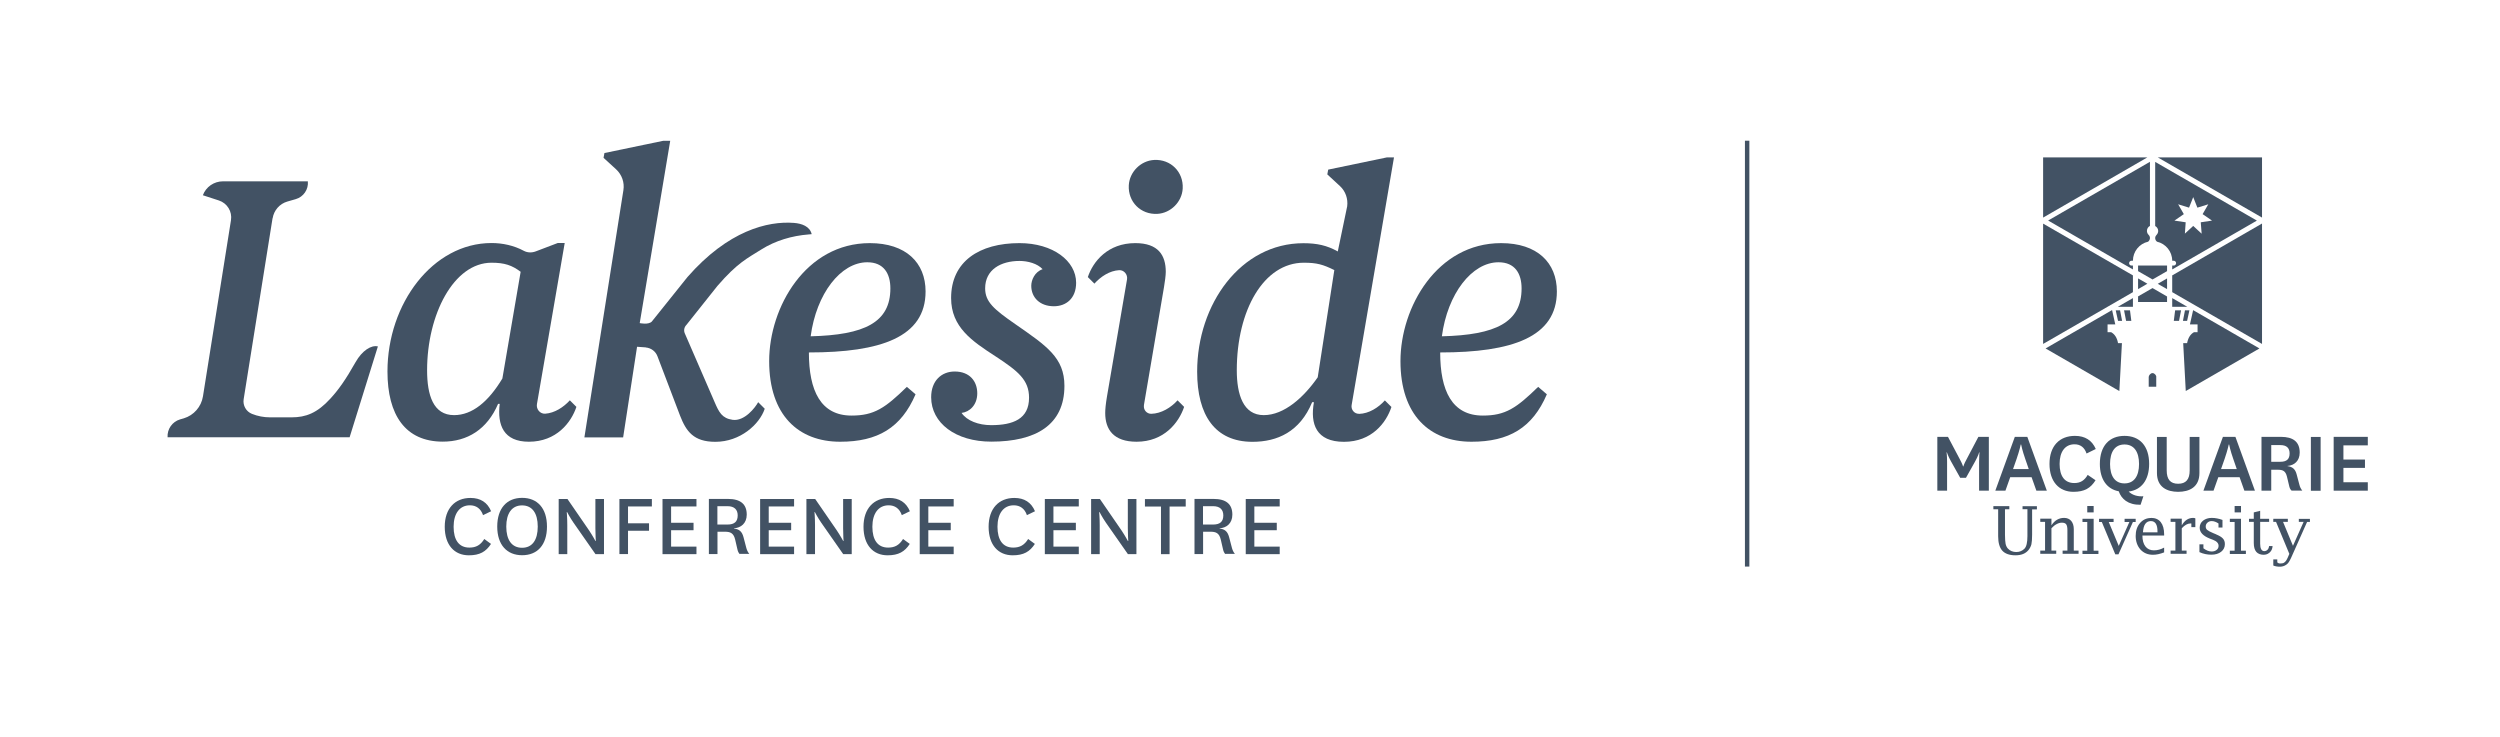 <?xml version="1.0" encoding="UTF-8"?>
<svg xmlns="http://www.w3.org/2000/svg" version="1.1" viewBox="0 0 281.96 83.16">
  <!-- Generator: Adobe Illustrator 29.3.1, SVG Export Plug-In . SVG Version: 2.1.0 Build 151)  -->
  <defs>
    <style>
      .st0 {
        fill: #d0d2d3;
      }

      .st1 {
        fill: #425264;
      }

      .st2 {
        display: none;
      }
    </style>
  </defs>
  <g id="Layer_1">
    <g>
      <path class="st1" d="M55.38,61.34c-.57.88-1.27,1.29-2.5,1.29-1.62,0-2.72-1.15-2.72-3.22s1.17-3.25,2.9-3.25c1.13,0,1.91.5,2.33,1.5l-.91.44c-.25-.74-.78-1.11-1.48-1.11-1.16,0-1.84.93-1.84,2.42s.6,2.35,1.78,2.35c.76,0,1.26-.29,1.68-.97l.75.55Z"/>
      <path class="st1" d="M56.08,59.39c0-2.08,1.1-3.24,2.81-3.24s2.8,1.16,2.8,3.24-1.09,3.23-2.8,3.23-2.81-1.16-2.81-3.23ZM57.1,59.39c0,1.49.61,2.39,1.78,2.39s1.77-.9,1.77-2.39-.61-2.39-1.77-2.39-1.78.91-1.78,2.39Z"/>
      <path class="st1" d="M66.45,59.84c.37.55.71,1.18.71,1.18h.04s-.05-.67-.05-1.45v-3.29h.97v6.22h-.96l-2.48-3.55c-.39-.56-.72-1.2-.72-1.2h-.04s.06.67.06,1.47v3.28h-.97v-6.22h.99l2.45,3.56Z"/>
      <path class="st1" d="M69.86,62.5v-6.22h3.66v.84h-2.69v1.9h2.37v.84h-2.37v2.63h-.97Z"/>
      <path class="st1" d="M78.55,62.5h-3.83v-6.22h3.83v.84h-2.86v1.84h2.53v.84h-2.53v1.85h2.86v.84Z"/>
      <path class="st1" d="M83.43,62.5c-.15-.17-.22-.34-.27-.58l-.25-1.08c-.18-.73-.55-.87-1.16-.87h-.83v2.52h-.97v-6.22h2.15c1.43,0,2.12.6,2.12,1.77,0,.98-.66,1.5-1.44,1.54v.03c.59.07.91.33,1.08.99l.32,1.22c.07.25.17.46.33.65h-1.07ZM80.91,59.16h1.14c.78,0,1.15-.33,1.15-1.03,0-.64-.37-1.04-1.14-1.04h-1.15v2.07Z"/>
      <path class="st1" d="M89.56,62.5h-3.83v-6.22h3.83v.84h-2.86v1.84h2.53v.84h-2.53v1.85h2.86v.84Z"/>
      <path class="st1" d="M94.39,59.84c.37.55.71,1.18.71,1.18h.04s-.05-.67-.05-1.45v-3.29h.97v6.22h-.96l-2.48-3.55c-.39-.56-.72-1.2-.72-1.2h-.04s.06.67.06,1.47v3.28h-.97v-6.22h.99l2.45,3.56Z"/>
      <path class="st1" d="M102.61,61.34c-.57.88-1.27,1.29-2.5,1.29-1.62,0-2.72-1.15-2.72-3.22s1.17-3.25,2.9-3.25c1.13,0,1.91.5,2.33,1.5l-.91.44c-.25-.74-.78-1.11-1.48-1.11-1.16,0-1.84.93-1.84,2.42s.6,2.35,1.78,2.35c.76,0,1.26-.29,1.68-.97l.75.55Z"/>
      <path class="st1" d="M107.56,62.5h-3.83v-6.22h3.83v.84h-2.86v1.84h2.53v.84h-2.53v1.85h2.86v.84Z"/>
      <path class="st1" d="M116.72,61.34c-.57.88-1.27,1.29-2.5,1.29-1.62,0-2.72-1.15-2.72-3.22s1.17-3.25,2.9-3.25c1.13,0,1.91.5,2.33,1.5l-.91.44c-.25-.74-.78-1.11-1.48-1.11-1.16,0-1.84.93-1.84,2.42s.6,2.35,1.78,2.35c.76,0,1.26-.29,1.68-.97l.75.55Z"/>
      <path class="st1" d="M121.67,62.5h-3.83v-6.22h3.83v.84h-2.86v1.84h2.53v.84h-2.53v1.85h2.86v.84Z"/>
      <path class="st1" d="M126.5,59.84c.37.55.71,1.18.71,1.18h.04s-.05-.67-.05-1.45v-3.29h.97v6.22h-.96l-2.48-3.55c-.39-.56-.72-1.2-.72-1.2h-.04s.06.67.06,1.47v3.28h-.97v-6.22h.99l2.45,3.56Z"/>
      <path class="st1" d="M130.94,62.5v-5.37h-1.81v-.84h4.6v.84h-1.82v5.37h-.98Z"/>
      <path class="st1" d="M138.2,62.5c-.15-.17-.22-.34-.27-.58l-.25-1.08c-.18-.73-.55-.87-1.16-.87h-.83v2.52h-.97v-6.22h2.15c1.43,0,2.12.6,2.12,1.77,0,.98-.65,1.5-1.44,1.54v.03c.59.07.91.33,1.08.99l.32,1.22c.07.25.17.46.33.65h-1.07ZM135.68,59.16h1.14c.78,0,1.15-.33,1.15-1.03,0-.64-.37-1.04-1.14-1.04h-1.15v2.07Z"/>
      <path class="st1" d="M144.33,62.5h-3.83v-6.22h3.83v.84h-2.86v1.84h2.53v.84h-2.53v1.85h2.86v.84Z"/>
    </g>
    <rect class="st1" x="196.8" y="15.87" width=".5" height="48.03"/>
    <g>
      <g>
        <path class="st1" d="M30.74,24.61l-.35,2.19-2.91,18.23c-.11.7.28,1.39.94,1.65h0c.65.26,1.34.39,2.03.39h2.44c1.6,0,2.88-.48,4.37-2.11.91-.99,1.73-2.14,2.84-4.11.74-1.31,1.77-1.96,2.52-1.78l-3.19,10.25h-20.53c-.06-.92.53-1.76,1.41-2.02l.42-.12c1.13-.34,1.97-1.3,2.16-2.47l3.16-19.87c.16-.98-.42-1.92-1.36-2.23l-1.81-.59h0c.35-.95,1.26-1.57,2.27-1.57h9.57s0,0,0,0c.09.91-.49,1.76-1.37,2.01l-.94.27c-.87.25-1.52.99-1.66,1.89Z"/>
        <path class="st1" d="M56.18,45.54c-1.23,2.9-3.49,4.27-6.24,4.27-4.22,0-6.24-3-6.24-7.91,0-7.66,5.11-14.49,11.74-14.49,1.25,0,2.53.28,3.64.88.41.22.91.23,1.35.06l2.47-.94h.79l-3.13,18.16c-.1.57.34,1.12.92,1.09,1.08-.07,2.09-.74,2.79-1.51l.74.74c-.59,1.77-2.26,3.93-5.36,3.93-2.85,0-3.58-1.87-3.29-4.27h-.2ZM58.73,30.66c-.98-.74-1.82-1.03-3.29-1.03-4.27,0-7.27,5.84-7.27,12.13,0,2.8.69,5.06,3.04,5.06,2.06,0,3.88-1.52,5.45-4.13l2.06-12.03Z"/>
        <path class="st1" d="M72.84,39.18l-.99-.07-1.57,10.22h-4.37l4.4-27.88c.14-.87-.17-1.75-.82-2.35l-1.42-1.3.1-.54,6.63-1.38h.79l-3.44,20.56s.97.22,1.36-.17l4.03-5.03c4.58-5.23,9.04-6.33,12.01-6.1.88.07,1.78.39,1.99,1.25,0,0,0,.01,0,.02h0s-.33.03-.33.03c-1.89.15-3.74.69-5.35,1.7-1.6,1.01-2.68,1.49-4.94,4.1l-3.5,4.4c-.25.25-.33.62-.19.95l3.38,7.79c.48,1.11.82,1.8,2.02,1.97,1.33.18,2.53-1.35,2.88-1.99l.74.74c-.59,1.77-2.77,3.73-5.57,3.73-2.46,0-3.29-1.18-3.98-2.95l-2.55-6.7c-.21-.56-.73-.94-1.32-.99Z"/>
        <path class="st1" d="M111.79,47.95c2.46,0,4.27-.69,4.27-3.09,0-2.01-1.23-3-3.78-4.67-2.65-1.72-5.01-3.29-5.01-6.58,0-4.13,3.19-6.19,7.71-6.19,3.78,0,6.39,2.01,6.39,4.47,0,1.77-1.13,2.65-2.51,2.65-1.57,0-2.55-.98-2.55-2.31,0-.64.39-1.57,1.28-1.87-.59-.64-1.67-.93-2.6-.93-2.11,0-3.88.98-3.88,3.09,0,1.52.98,2.36,3.39,4.03,3.54,2.46,5.55,3.78,5.55,6.97,0,4.42-3.24,6.29-8.25,6.29-4.03,0-6.78-2.11-6.78-5.01,0-1.87,1.18-2.9,2.65-2.9,1.72,0,2.55,1.13,2.55,2.46s-.88,2.11-1.77,2.21c.59.88,1.91,1.38,3.34,1.38Z"/>
        <path class="st1" d="M129.02,45.71c-.08.5.3.96.81.96,1.15-.02,2.25-.71,2.98-1.52l.74.74c-.59,1.77-2.26,3.93-5.36,3.93-2.6,0-3.54-1.38-3.54-3.24,0-.39.05-.98.2-1.87l2.26-13.2c.09-.54-.33-1.06-.88-1.04-1.09.06-2.09.73-2.8,1.52l-.74-.74c.59-1.77,2.26-3.83,5.35-3.83,2.6,0,3.44,1.38,3.44,3.24,0,.39-.1,1.13-.2,1.72l-2.27,13.34ZM130.17,18.04c1.87-.1,3.32,1.35,3.22,3.22-.08,1.51-1.35,2.78-2.86,2.86-1.87.1-3.32-1.35-3.22-3.22.08-1.51,1.35-2.78,2.86-2.86Z"/>
        <path class="st1" d="M162.43,39.75c0,4.32,1.33,7.12,4.81,7.12,2.55,0,3.78-.84,6.24-3.24l.98.84c-1.62,3.78-4.27,5.35-8.5,5.35-4.71,0-8.01-3-8.01-9.09s4.13-13.31,11.35-13.31c4.08,0,6.29,2.21,6.29,5.45,0,5.16-5.06,6.88-13.16,6.88ZM162.62,37.93c6.09-.15,8.99-1.57,8.99-5.4,0-1.67-.74-2.95-2.6-2.95-3,0-5.75,3.54-6.39,8.35Z"/>
        <path class="st1" d="M91.23,39.75c0,4.32,1.33,7.12,4.81,7.12,2.55,0,3.78-.84,6.24-3.24l.98.84c-1.62,3.78-4.27,5.35-8.5,5.35-4.71,0-8.01-3-8.01-9.09s4.13-13.31,11.35-13.31c4.08,0,6.29,2.21,6.29,5.45,0,5.16-5.06,6.88-13.16,6.88ZM91.43,37.93c6.09-.15,8.99-1.57,8.99-5.4,0-1.67-.74-2.95-2.6-2.95-3,0-5.75,3.54-6.39,8.35Z"/>
      </g>
      <path class="st1" d="M153.27,46.67c-.52.01-.91-.46-.83-.97l4.78-27.95h-.79l-6.63,1.38-.1.54,1.44,1.33c.62.58.91,1.43.8,2.27l-1.06,5.09c-1.23-.69-2.36-.93-3.88-.93-7.07,0-11.98,6.88-11.98,14.49,0,4.91,2.01,7.91,6.24,7.91,2.8,0,5.35-1.13,6.73-4.47h.2c-.44,2.46.25,4.47,3.39,4.47s4.77-2.16,5.35-3.93l-.74-.74c-.73.81-1.79,1.49-2.92,1.52ZM148.62,42.55c-1.57,2.26-3.78,4.27-6.09,4.27s-3.04-2.31-3.04-5.06c0-6.78,3.04-12.13,7.56-12.13,1.47,0,2.16.2,3.44.83l-1.87,12.08Z"/>
    </g>
    <g>
      <g>
        <g>
          <path class="st1" d="M221.08,53.89l-1.04-1.86c-.34-.61-.46-1.01-.46-1.01h-.04s.06.36.06,1.07v3.25h-1.1v-6.07h1.2l1.35,2.55c.27.5.35.78.35.78h.04s.07-.28.35-.78l1.34-2.55h1.18v6.07h-1.1v-3.25c0-.71.05-1.07.05-1.07h-.04s-.11.4-.45,1.01l-1.04,1.86h-.64Z"/>
          <path class="st1" d="M229.14,53.82h-2.42l-.54,1.52h-1.14l2.2-6.07h1.41l2.2,6.07h-1.18l-.54-1.52ZM227.03,52.9h1.78l-.39-1.13c-.34-.96-.47-1.64-.47-1.64h-.04s-.14.67-.47,1.63l-.4,1.14Z"/>
          <path class="st1" d="M236.34,54.17c-.55.88-1.24,1.3-2.49,1.3-1.6,0-2.7-1.13-2.7-3.15s1.13-3.16,2.87-3.16c1.15,0,1.93.51,2.35,1.48l-1.04.51c-.23-.68-.68-1.04-1.36-1.04-1.06,0-1.68.84-1.68,2.21s.56,2.16,1.66,2.16c.68,0,1.14-.28,1.51-.92l.88.6Z"/>
          <path class="st1" d="M241.42,56.93c-1.41.02-2.15-.64-2.46-1.52-1.33-.25-2.13-1.34-2.13-3.09,0-2.03,1.07-3.16,2.78-3.16s2.78,1.13,2.78,3.16c0,1.83-.88,2.94-2.31,3.12.41.41,1.04.58,1.66.53l-.32.97ZM237.98,52.33c0,1.36.55,2.19,1.63,2.19s1.64-.83,1.64-2.19-.56-2.2-1.64-2.2-1.63.83-1.63,2.2Z"/>
          <path class="st1" d="M248.06,49.28v4.07c0,1.6-1.15,2.12-2.4,2.12s-2.39-.53-2.39-2.12v-4.07h1.1v3.77c0,1.02.41,1.51,1.29,1.51s1.3-.49,1.3-1.5v-3.78h1.1Z"/>
          <path class="st1" d="M252.61,53.82h-2.42l-.54,1.52h-1.14l2.2-6.07h1.41l2.2,6.07h-1.19l-.54-1.52ZM250.49,52.9h1.78l-.39-1.13c-.34-.96-.47-1.64-.47-1.64h-.04s-.14.67-.47,1.63l-.4,1.14Z"/>
          <path class="st1" d="M258.46,55.34c-.17-.15-.24-.34-.29-.59l-.24-1c-.16-.65-.48-.77-1.03-.77h-.74v2.36h-1.1v-6.07h2.19c1.38,0,2.12.56,2.12,1.77,0,.95-.61,1.45-1.38,1.51v.02c.57.08.88.33,1.04.95l.31,1.17c.06.24.16.44.32.64h-1.21ZM256.16,52.08h1.04c.69,0,1.03-.29,1.03-.94,0-.6-.33-.94-1.03-.94h-1.04v1.87Z"/>
          <path class="st1" d="M261.73,49.28v6.07h-1.1v-6.07h1.1Z"/>
          <path class="st1" d="M267.05,55.34h-3.85v-6.07h3.85v.96h-2.75v1.6h2.43v.94h-2.43v1.62h2.75v.96Z"/>
        </g>
        <g>
          <g>
            <path class="st1" d="M243.2,42.51c0-.16-.19-.43-.43-.43s-.42.27-.43.43v1.11h.85v-1.11Z"/>
            <g>
              <polygon class="st1" points="255.12 25.21 244.99 31.06 244.99 32.95 255.12 38.79 255.12 25.21"/>
              <path class="st1" d="M231.01,24.88l9.55,5.51v-.44h-.17c-.15,0-.26-.12-.26-.27s.12-.27.26-.27h.17c0-1.05.73-1.93,1.71-2.15.12-.09.21-.25.21-.41,0-.15-.06-.27-.16-.37-.11-.11-.18-.27-.18-.44,0-.25.14-.46.34-.56v-7.23l-11.48,6.62Z"/>
              <polygon class="st1" points="230.43 38.79 240.56 32.95 240.56 31.06 230.43 25.22 230.43 38.79"/>
              <polygon class="st1" points="255.12 17.75 243.36 17.75 255.12 24.54 255.12 17.75"/>
              <polygon class="st1" points="230.43 17.75 230.43 24.54 242.19 17.75 230.43 17.75"/>
              <path class="st1" d="M246.52,44.1l8.31-4.8-7.48-4.32-.36,1.61h.86v.88h-.41c-.4.23-.65.62-.77,1.23h-.44l.29,5.4Z"/>
              <path class="st1" d="M239.03,44.1l.29-5.4h-.44c-.11-.61-.37-1-.77-1.23h-.41v-.88h.87l-.36-1.62-7.5,4.33,8.31,4.8Z"/>
            </g>
            <path class="st1" d="M243.23,26.49c.1-.11.18-.27.18-.44,0-.24-.14-.45-.34-.56v-7.23l11.47,6.62-9.55,5.51v-.44h.17c.15,0,.27-.12.27-.27s-.12-.27-.27-.27h-.17c0-1.05-.73-1.92-1.71-2.15-.13-.09-.21-.25-.21-.41,0-.15.07-.27.16-.37ZM248.31,26.35l-.1-1.28,1.27-.19-1.06-.73.64-1.11-1.23.38-.47-1.19-.47,1.19-1.23-.38.64,1.11-1.06.73,1.27.19-.09,1.28.94-.87.94.87Z"/>
            <polygon class="st1" points="244.99 34.6 246.69 34.6 244.99 33.62 244.99 34.6"/>
            <polygon class="st1" points="240.56 34.6 240.56 33.62 238.86 34.6 240.56 34.6"/>
          </g>
          <g>
            <path class="st1" d="M239.79,36.19h.59l-.15-1.19h-.67l.23,1.19Z"/>
            <path class="st1" d="M238.89,36.19h.45l-.23-1.19h-.49l.26,1.19Z"/>
            <path class="st1" d="M245.17,36.19h.59l.23-1.19h-.67l-.15,1.19Z"/>
            <path class="st1" d="M246.2,36.19h.47l.26-1.19h-.5l-.23,1.19Z"/>
          </g>
        </g>
        <g>
          <polygon class="st1" points="241.14 29.95 241.14 30.58 242.77 31.52 244.41 30.58 244.41 29.95 241.14 29.95"/>
          <polygon class="st1" points="242.77 32.49 241.14 33.43 241.14 34.06 244.41 34.06 244.41 33.44 242.77 32.49"/>
        </g>
        <polygon class="st1" points="241.14 31.4 242.19 32 241.14 32.61 241.14 31.4"/>
        <polygon class="st1" points="244.41 31.4 243.36 32.01 244.41 32.61 244.41 31.4"/>
      </g>
      <g>
        <path class="st1" d="M228.12,57.43h.54v3.04c0,.72-.11,1.19-.34,1.42-.24.24-.55.37-.92.37s-.7-.13-.94-.39c-.13-.14-.21-.32-.26-.53-.04-.21-.07-.56-.07-1.02v-2.88h.49v-.36h-1.8v.36h.54v3.04c0,.74.16,1.29.47,1.63.31.34.81.52,1.48.52s1.14-.2,1.46-.58c.17-.21.28-.43.34-.66.05-.23.08-.59.08-1.1v-2.84h.54v-.36h-1.62v.36Z"/>
        <path class="st1" d="M233.89,59.68c0-.39-.1-.7-.29-.93-.19-.22-.46-.34-.8-.34-.3,0-.56.07-.8.21-.24.14-.45.35-.63.63v-.75h-1.26v.36h.54v3.24h-.54v.36h1.8v-.36h-.54v-2.52c.19-.21.39-.37.59-.47.2-.11.39-.16.59-.16.23,0,.39.06.48.18.09.12.14.34.14.65v2.32h-.54v.36h1.8v-.36h-.54v-2.43Z"/>
        <polygon class="st1" points="236.13 58.51 234.87 58.51 234.87 58.87 235.41 58.87 235.41 62.11 234.87 62.11 234.87 62.48 236.67 62.48 236.67 62.11 236.13 62.11 236.13 58.51"/>
        <rect class="st1" x="235.41" y="57.07" width=".72" height=".72"/>
        <polygon class="st1" points="239.62 58.87 240.16 58.87 238.96 61.57 237.83 58.87 238.38 58.87 238.38 58.51 236.74 58.51 236.74 58.87 237.05 58.87 238.57 62.52 238.93 62.52 240.56 58.87 240.87 58.87 240.87 58.51 239.62 58.51 239.62 58.87"/>
        <path class="st1" d="M242.62,58.42c-.51,0-.93.19-1.26.57-.33.38-.49.87-.49,1.46s.18,1.13.54,1.53c.36.39.83.59,1.41.59.38,0,.8-.09,1.26-.27v-.54c-.38.21-.76.31-1.16.31s-.73-.15-.95-.44c-.23-.3-.34-.7-.34-1.23h2.45v-.14c0-.59-.13-1.05-.38-1.37-.25-.32-.62-.48-1.09-.48ZM243.33,60.04h-1.64c.03-.42.11-.74.26-.95.15-.21.36-.32.63-.32.5,0,.75.39.75,1.17v.09Z"/>
        <path class="st1" d="M246.07,59.25v-.75h-1.26v.36h.54v3.24h-.54v.36h1.8v-.36h-.54v-2.52c.33-.36.66-.54.96-.54h.12v.41h.45v-.99c-.08-.03-.16-.05-.24-.05-.54,0-.97.28-1.29.84Z"/>
        <path class="st1" d="M249.96,60.27l-.34-.14c-.33-.14-.56-.26-.68-.36-.12-.1-.17-.23-.17-.39,0-.17.06-.31.19-.43.13-.12.29-.18.48-.18.12,0,.25.02.38.07.13.05.26.11.39.2v.46h.45v-.86c-.2-.08-.41-.13-.61-.17-.2-.04-.4-.06-.6-.06-.39,0-.72.11-.98.31-.26.21-.38.48-.38.8,0,.52.38.92,1.13,1.22l.37.14c.42.16.63.39.63.68,0,.19-.07.35-.22.46-.15.12-.33.18-.57.18-.14,0-.29-.03-.45-.09-.15-.06-.31-.15-.47-.27v-.45h-.45v.88c.21.1.43.17.66.22.22.05.46.07.69.07.45,0,.82-.11,1.1-.33.28-.22.42-.51.42-.86,0-.26-.07-.47-.22-.63-.14-.16-.4-.32-.77-.47Z"/>
        <rect class="st1" x="252.03" y="57.07" width=".72" height=".72"/>
        <polygon class="st1" points="252.75 58.51 251.49 58.51 251.49 58.87 252.03 58.87 252.03 62.11 251.49 62.11 251.49 62.48 253.3 62.48 253.3 62.11 252.75 62.11 252.75 58.51"/>
        <path class="st1" d="M256.3,61.59h-.39s0,.4-.36.54c-.06.02-.12.03-.17.03-.15,0-.27-.07-.35-.21-.08-.14-.12-.35-.12-.62v-2.47h1.01v-.35h-1.01v-.9l-.72.18v.72h-.54v.35h.54v2.38c0,.46.1.79.29,1.01.19.21.48.32.83.32.06,0,.27-.01.46-.11.23-.12.5-.36.54-.86Z"/>
      </g>
      <path class="st1" d="M259.27,58.51v.35h.54l-1.2,2.7-1.12-2.7h.54v-.35h-1.64v.35h.31l1.5,3.61c-.06.13-.13.28-.19.44-.11.24-.22.44-.42.56-.11.07-.28.08-.43.08-.16,0-.26-.06-.32-.13v-.33h-.45v.69c.06.04.2.07.34.1.2.03.33.05.53.03.3-.03.57-.16.78-.38.15-.16.34-.58.37-.64l1.79-4.02h.32v-.35h-1.26Z"/>
    </g>
  </g>
  <g id="Clearspace" class="st2">
    <g>
      <path class="st0" d="M9.91,218.42c0-.12-.15-.33-.33-.33s-.33.21-.33.33v.86h.66v-.86Z"/>
      <polygon class="st0" points="19.16 205 11.3 209.54 11.3 211 19.16 215.54 19.16 205"/>
      <path class="st0" d="M.45,204.74l7.41,4.28v-.34h-.13c-.11,0-.21-.09-.21-.21s.09-.21.21-.21h.13c0-.81.57-1.49,1.33-1.67.1-.07.16-.19.16-.32,0-.11-.05-.21-.13-.28-.09-.09-.14-.21-.14-.34,0-.19.11-.35.27-.44v-5.61l-8.91,5.14Z"/>
      <polygon class="st0" points="0 215.54 7.86 211 7.86 209.54 0 205 0 215.54"/>
      <polygon class="st0" points="19.16 199.21 10.03 199.21 19.16 204.48 19.16 199.21"/>
      <polygon class="st0" points="0 199.21 0 204.48 9.13 199.21 0 199.21"/>
      <path class="st0" d="M12.48,219.65l6.45-3.72-5.81-3.35-.28,1.25h.67v.68h-.32c-.31.18-.51.48-.59.96h-.34l.23,4.19Z"/>
      <path class="st0" d="M6.67,219.65l.23-4.19h-.34c-.08-.47-.28-.78-.59-.96h-.32v-.68h.67l-.28-1.26-5.82,3.36,6.45,3.72Z"/>
      <path class="st0" d="M9.93,205.99c.08-.09.14-.21.14-.34,0-.19-.11-.35-.26-.43v-5.61l8.9,5.14-7.41,4.28v-.34h.13c.11,0,.21-.09.21-.21s-.09-.21-.21-.21h-.13c0-.81-.57-1.49-1.33-1.67-.1-.07-.16-.19-.16-.32,0-.11.05-.21.13-.28M13.88,205.88l-.07-.99.99-.15-.82-.56.5-.87-.95.29-.36-.93-.37.93-.95-.29.5.87-.82.56.99.15-.07.99.73-.68.73.68Z"/>
      <polygon class="st0" points="11.3 212.28 12.61 212.28 11.3 211.52 11.3 212.28"/>
      <polygon class="st0" points="7.86 212.28 7.86 211.52 6.54 212.28 7.86 212.28"/>
      <polygon class="st0" points="7.26 213.52 7.72 213.52 7.6 212.59 7.08 212.59 7.26 213.52"/>
      <polygon class="st0" points="6.57 213.52 6.92 213.52 6.74 212.59 6.36 212.59 6.57 213.52"/>
      <polygon class="st0" points="11.44 213.52 11.9 213.52 12.07 212.59 11.55 212.59 11.44 213.52"/>
      <polygon class="st0" points="12.24 213.52 12.6 213.52 12.81 212.59 12.41 212.59 12.24 213.52"/>
      <polygon class="st0" points="8.31 208.67 8.31 209.16 9.58 209.89 10.85 209.16 10.85 208.67 8.31 208.67"/>
      <polygon class="st0" points="9.58 210.65 8.31 211.38 8.31 211.87 10.85 211.87 10.85 211.38 9.58 210.65"/>
      <polygon class="st0" points="8.31 209.8 9.13 210.27 8.31 210.74 8.31 209.8"/>
      <polygon class="st0" points="10.85 209.8 10.03 210.27 10.85 210.74 10.85 209.8"/>
    </g>
    <g>
      <path class="st0" d="M97.41,265.16c0-.12-.15-.33-.33-.33s-.33.21-.33.33v.86h.66v-.86Z"/>
      <polygon class="st0" points="106.66 251.74 98.8 256.28 98.8 257.74 106.66 262.27 106.66 251.74"/>
      <path class="st0" d="M87.95,251.48l7.41,4.28v-.34h-.13c-.11,0-.21-.09-.21-.21s.09-.21.21-.21h.13c0-.81.57-1.49,1.33-1.67.1-.07.16-.19.16-.32,0-.11-.05-.21-.13-.28-.09-.09-.14-.21-.14-.34,0-.19.11-.35.27-.44v-5.61l-8.91,5.14Z"/>
      <polygon class="st0" points="87.51 262.27 95.37 257.74 95.37 256.28 87.51 251.74 87.51 262.27"/>
      <polygon class="st0" points="106.66 245.95 97.54 245.95 106.66 251.21 106.66 245.95"/>
      <polygon class="st0" points="87.51 245.95 87.51 251.21 96.63 245.95 87.51 245.95"/>
      <path class="st0" d="M99.99,266.39l6.45-3.72-5.81-3.35-.28,1.25h.67v.68h-.32c-.31.18-.51.48-.59.96h-.34l.23,4.19Z"/>
      <path class="st0" d="M94.18,266.39l.23-4.19h-.34c-.08-.47-.28-.78-.59-.96h-.32v-.68h.67l-.28-1.26-5.82,3.36,6.45,3.72Z"/>
      <path class="st0" d="M97.44,252.73c.08-.09.14-.21.14-.34,0-.19-.11-.35-.26-.43v-5.61l8.9,5.14-7.41,4.28v-.34h.13c.11,0,.21-.09.21-.21s-.09-.21-.21-.21h-.13c0-.81-.57-1.49-1.33-1.67-.1-.07-.16-.19-.16-.32,0-.11.05-.21.13-.28M101.38,252.62l-.07-.99.99-.15-.82-.56.5-.87-.95.29-.36-.93-.37.93-.95-.29.5.87-.82.56.99.15-.07.99.73-.68.73.68Z"/>
      <polygon class="st0" points="98.8 259.02 100.12 259.02 98.8 258.26 98.8 259.02"/>
      <polygon class="st0" points="95.37 259.02 95.37 258.26 94.05 259.02 95.37 259.02"/>
      <polygon class="st0" points="94.77 260.26 95.23 260.26 95.11 259.33 94.59 259.33 94.77 260.26"/>
      <polygon class="st0" points="94.07 260.26 94.42 260.26 94.25 259.33 93.87 259.33 94.07 260.26"/>
      <polygon class="st0" points="98.94 260.26 99.4 260.26 99.58 259.33 99.06 259.33 98.94 260.26"/>
      <polygon class="st0" points="99.75 260.26 100.11 260.26 100.31 259.33 99.92 259.33 99.75 260.26"/>
      <polygon class="st0" points="95.82 255.41 95.82 255.9 97.08 256.63 98.35 255.9 98.35 255.41 95.82 255.41"/>
      <polygon class="st0" points="97.08 257.39 95.82 258.12 95.82 258.6 98.35 258.6 98.35 258.12 97.08 257.39"/>
      <polygon class="st0" points="95.82 256.54 96.63 257.01 95.82 257.48 95.82 256.54"/>
      <polygon class="st0" points="98.35 256.54 97.54 257.01 98.35 257.48 98.35 256.54"/>
    </g>
    <g>
      <path class="st0" d="M96.83,171.68c0-.12-.15-.33-.33-.33s-.33.21-.33.33v.86h.66v-.86Z"/>
      <polygon class="st0" points="106.08 158.26 98.22 162.8 98.22 164.26 106.08 168.8 106.08 158.26"/>
      <path class="st0" d="M87.37,158l7.41,4.28v-.34h-.13c-.11,0-.21-.09-.21-.21s.09-.21.21-.21h.13c0-.81.57-1.49,1.33-1.67.1-.07.16-.19.16-.32,0-.11-.05-.21-.13-.28-.09-.09-.14-.21-.14-.34,0-.19.11-.35.27-.44v-5.61l-8.91,5.14Z"/>
      <polygon class="st0" points="86.92 168.8 94.78 164.26 94.78 162.8 86.92 158.26 86.92 168.8"/>
      <polygon class="st0" points="106.08 152.47 96.95 152.47 106.08 157.74 106.08 152.47"/>
      <polygon class="st0" points="86.92 152.47 86.92 157.74 96.05 152.47 86.92 152.47"/>
      <path class="st0" d="M99.4,172.91l6.45-3.72-5.81-3.35-.28,1.25h.67v.68h-.32c-.31.18-.51.48-.59.96h-.34l.23,4.19Z"/>
      <path class="st0" d="M93.6,172.91l.23-4.19h-.34c-.08-.47-.28-.78-.59-.96h-.32v-.68h.67l-.28-1.26-5.82,3.36,6.45,3.72Z"/>
      <path class="st0" d="M96.85,159.25c.08-.09.14-.21.14-.34,0-.19-.11-.35-.26-.43v-5.61l8.9,5.14-7.41,4.28v-.34h.13c.11,0,.21-.09.21-.21s-.09-.21-.21-.21h-.13c0-.81-.57-1.49-1.33-1.67-.1-.07-.16-.19-.16-.32,0-.11.05-.21.13-.28M100.8,159.14l-.07-.99.99-.15-.82-.56.5-.87-.95.29-.36-.93-.37.93-.95-.29.5.87-.82.56.99.15-.07.99.73-.68.73.68Z"/>
      <polygon class="st0" points="98.22 165.54 99.54 165.54 98.22 164.78 98.22 165.54"/>
      <polygon class="st0" points="94.78 165.54 94.78 164.78 93.47 165.54 94.78 165.54"/>
      <polygon class="st0" points="94.18 166.78 94.64 166.78 94.52 165.85 94.01 165.85 94.18 166.78"/>
      <polygon class="st0" points="93.49 166.78 93.84 166.78 93.66 165.85 93.29 165.85 93.49 166.78"/>
      <polygon class="st0" points="98.36 166.78 98.82 166.78 99 165.85 98.47 165.85 98.36 166.78"/>
      <polygon class="st0" points="99.16 166.78 99.53 166.78 99.73 165.85 99.34 165.85 99.16 166.78"/>
      <polygon class="st0" points="95.23 161.94 95.23 162.42 96.5 163.15 97.77 162.42 97.77 161.94 95.23 161.94"/>
      <polygon class="st0" points="96.5 163.91 95.23 164.64 95.23 165.13 97.77 165.13 97.77 164.64 96.5 163.91"/>
      <polygon class="st0" points="95.23 163.06 96.05 163.53 95.23 164 95.23 163.06"/>
      <polygon class="st0" points="97.77 163.06 96.95 163.53 97.77 164 97.77 163.06"/>
    </g>
    <g>
      <path class="st0" d="M184.33,218.42c0-.12-.15-.33-.33-.33s-.33.21-.33.33v.86h.66v-.86Z"/>
      <polygon class="st0" points="193.58 205 185.72 209.54 185.72 211 193.58 215.54 193.58 205"/>
      <path class="st0" d="M174.87,204.74l7.41,4.28v-.34h-.13c-.11,0-.21-.09-.21-.21s.09-.21.21-.21h.13c0-.81.57-1.49,1.33-1.67.1-.07.16-.19.16-.32,0-.11-.05-.21-.13-.28-.09-.09-.14-.21-.14-.34,0-.19.11-.35.27-.44v-5.61l-8.91,5.14Z"/>
      <polygon class="st0" points="174.42 215.54 182.28 211 182.28 209.54 174.42 205 174.42 215.54"/>
      <polygon class="st0" points="193.58 199.21 184.45 199.21 193.58 204.48 193.58 199.21"/>
      <polygon class="st0" points="174.42 199.21 174.42 204.48 183.55 199.21 174.42 199.21"/>
      <path class="st0" d="M186.91,219.65l6.45-3.72-5.81-3.35-.28,1.25h.67v.68h-.32c-.31.18-.51.48-.59.96h-.34l.23,4.19Z"/>
      <path class="st0" d="M181.1,219.65l.23-4.19h-.34c-.08-.47-.28-.78-.59-.96h-.32v-.68h.67l-.28-1.26-5.82,3.36,6.45,3.72Z"/>
      <path class="st0" d="M184.36,205.99c.08-.09.14-.21.14-.34,0-.19-.11-.35-.26-.43v-5.61l8.9,5.14-7.41,4.28v-.34h.13c.11,0,.21-.09.21-.21s-.09-.21-.21-.21h-.13c0-.81-.57-1.49-1.33-1.67-.1-.07-.16-.19-.16-.32,0-.11.05-.21.13-.28M188.3,205.88l-.07-.99.99-.15-.82-.56.5-.87-.95.29-.36-.93-.37.93-.95-.29.5.87-.82.56.99.15-.07.99.73-.68.73.68Z"/>
      <polygon class="st0" points="185.72 212.28 187.04 212.28 185.72 211.52 185.72 212.28"/>
      <polygon class="st0" points="182.28 212.28 182.28 211.52 180.97 212.28 182.28 212.28"/>
      <polygon class="st0" points="181.68 213.52 182.14 213.52 182.03 212.59 181.51 212.59 181.68 213.52"/>
      <polygon class="st0" points="180.99 213.52 181.34 213.52 181.17 212.59 180.79 212.59 180.99 213.52"/>
      <polygon class="st0" points="185.86 213.52 186.32 213.52 186.5 212.59 185.98 212.59 185.86 213.52"/>
      <polygon class="st0" points="186.66 213.52 187.03 213.52 187.23 212.59 186.84 212.59 186.66 213.52"/>
      <polygon class="st0" points="182.74 208.67 182.74 209.16 184 209.89 185.27 209.16 185.27 208.67 182.74 208.67"/>
      <polygon class="st0" points="184 210.65 182.74 211.38 182.74 211.87 185.27 211.87 185.27 211.38 184 210.65"/>
      <polygon class="st0" points="182.74 209.8 183.55 210.27 182.73 210.74 182.74 209.8"/>
      <polygon class="st0" points="185.27 209.8 184.46 210.27 185.27 210.74 185.27 209.8"/>
    </g>
    <g>
      <path class="st0" d="M9.91,65.95c0-.12-.15-.33-.33-.33s-.33.21-.33.33v.86h.66v-.86Z"/>
      <polygon class="st0" points="19.16 52.53 11.3 57.07 11.3 58.53 19.16 63.07 19.16 52.53"/>
      <path class="st0" d="M.45,52.27l7.41,4.28v-.34h-.13c-.11,0-.21-.09-.21-.21s.09-.21.21-.21h.13c0-.81.57-1.49,1.33-1.67.1-.07.16-.19.16-.32,0-.11-.05-.21-.13-.28-.09-.09-.14-.21-.14-.34,0-.19.11-.35.27-.44v-5.61L.45,52.27Z"/>
      <polygon class="st0" points="0 63.07 7.86 58.53 7.86 57.07 0 52.53 0 63.07"/>
      <polygon class="st0" points="19.16 46.74 10.03 46.74 19.16 52 19.16 46.74"/>
      <polygon class="st0" points="0 46.74 0 52 9.13 46.74 0 46.74"/>
      <path class="st0" d="M12.48,67.18l6.45-3.72-5.81-3.35-.28,1.25h.67v.68h-.32c-.31.18-.51.48-.59.96h-.34l.23,4.19Z"/>
      <path class="st0" d="M6.67,67.18l.23-4.19h-.34c-.08-.47-.28-.78-.59-.96h-.32v-.68h.67l-.28-1.26L.22,63.46l6.45,3.72Z"/>
      <path class="st0" d="M9.93,53.52c.08-.09.14-.21.14-.34,0-.19-.11-.35-.26-.43v-5.61l8.9,5.14-7.41,4.28v-.34h.13c.11,0,.21-.09.21-.21s-.09-.21-.21-.21h-.13c0-.81-.57-1.49-1.33-1.67-.1-.07-.16-.19-.16-.32,0-.11.05-.21.13-.28M13.88,53.41l-.07-.99.99-.15-.82-.56.5-.87-.95.29-.36-.93-.37.93-.95-.29.5.87-.82.56.99.15-.07.99.73-.68.73.68Z"/>
      <polygon class="st0" points="11.3 59.81 12.61 59.81 11.3 59.05 11.3 59.81"/>
      <polygon class="st0" points="7.86 59.81 7.86 59.05 6.54 59.81 7.86 59.81"/>
      <polygon class="st0" points="7.26 61.05 7.72 61.05 7.6 60.12 7.08 60.12 7.26 61.05"/>
      <polygon class="st0" points="6.57 61.05 6.92 61.05 6.74 60.12 6.36 60.12 6.57 61.05"/>
      <polygon class="st0" points="11.44 61.05 11.9 61.05 12.07 60.12 11.55 60.12 11.44 61.05"/>
      <polygon class="st0" points="12.24 61.05 12.6 61.05 12.81 60.12 12.41 60.12 12.24 61.05"/>
      <polygon class="st0" points="8.31 56.2 8.31 56.69 9.58 57.42 10.85 56.69 10.85 56.2 8.31 56.2"/>
      <polygon class="st0" points="9.58 58.18 8.31 58.91 8.31 59.4 10.85 59.4 10.85 58.91 9.58 58.18"/>
      <polygon class="st0" points="8.31 57.33 9.13 57.8 8.31 58.27 8.31 57.33"/>
      <polygon class="st0" points="10.85 57.33 10.03 57.8 10.85 58.27 10.85 57.33"/>
    </g>
    <g>
      <path class="st0" d="M97.41,112.69c0-.12-.15-.33-.33-.33s-.33.21-.33.33v.86h.66v-.86Z"/>
      <polygon class="st0" points="106.66 99.27 98.8 103.81 98.8 105.27 106.66 109.8 106.66 99.27"/>
      <path class="st0" d="M87.95,99.01l7.41,4.28v-.34h-.13c-.11,0-.21-.09-.21-.21s.09-.21.21-.21h.13c0-.81.57-1.49,1.33-1.67.1-.07.16-.19.16-.32,0-.11-.05-.21-.13-.28-.09-.09-.14-.21-.14-.34,0-.19.11-.35.27-.44v-5.61l-8.91,5.14Z"/>
      <polygon class="st0" points="87.51 109.8 95.37 105.27 95.37 103.81 87.51 99.27 87.51 109.8"/>
      <polygon class="st0" points="106.66 93.48 97.54 93.48 106.66 98.74 106.66 93.48"/>
      <polygon class="st0" points="87.51 93.48 87.51 98.74 96.63 93.48 87.51 93.48"/>
      <path class="st0" d="M99.99,113.92l6.45-3.72-5.81-3.35-.28,1.25h.67v.68h-.32c-.31.18-.51.48-.59.96h-.34l.23,4.19Z"/>
      <path class="st0" d="M94.18,113.92l.23-4.19h-.34c-.08-.47-.28-.78-.59-.96h-.32v-.68h.67l-.28-1.26-5.82,3.36,6.45,3.72Z"/>
      <path class="st0" d="M97.44,100.26c.08-.09.14-.21.14-.34,0-.19-.11-.35-.26-.43v-5.61l8.9,5.14-7.41,4.28v-.34h.13c.11,0,.21-.09.21-.21s-.09-.21-.21-.21h-.13c0-.81-.57-1.49-1.33-1.67-.1-.07-.16-.19-.16-.32,0-.11.05-.21.13-.28M101.38,100.15l-.07-.99.99-.15-.82-.56.5-.87-.95.29-.36-.93-.37.93-.95-.29.5.87-.82.56.99.15-.07.99.73-.68.73.68Z"/>
      <polygon class="st0" points="98.8 106.55 100.12 106.55 98.8 105.79 98.8 106.55"/>
      <polygon class="st0" points="95.37 106.55 95.37 105.79 94.05 106.55 95.37 106.55"/>
      <polygon class="st0" points="94.77 107.79 95.23 107.79 95.11 106.86 94.59 106.86 94.77 107.79"/>
      <polygon class="st0" points="94.07 107.79 94.42 107.79 94.25 106.86 93.87 106.86 94.07 107.79"/>
      <polygon class="st0" points="98.94 107.79 99.4 107.79 99.58 106.86 99.06 106.86 98.94 107.79"/>
      <polygon class="st0" points="99.75 107.79 100.11 107.79 100.31 106.86 99.92 106.86 99.75 107.79"/>
      <polygon class="st0" points="95.82 102.94 95.82 103.43 97.08 104.16 98.35 103.43 98.35 102.94 95.82 102.94"/>
      <polygon class="st0" points="97.08 104.92 95.82 105.65 95.82 106.13 98.35 106.13 98.35 105.65 97.08 104.92"/>
      <polygon class="st0" points="95.82 104.07 96.63 104.54 95.82 105.01 95.82 104.07"/>
      <polygon class="st0" points="98.35 104.07 97.54 104.54 98.35 105.01 98.35 104.07"/>
    </g>
    <g>
      <path class="st0" d="M96.83,19.21c0-.12-.15-.33-.33-.33s-.33.21-.33.33v.86h.66v-.86Z"/>
      <polygon class="st0" points="106.08 5.79 98.22 10.33 98.22 11.79 106.08 16.33 106.08 5.79"/>
      <path class="st0" d="M87.37,5.53l7.41,4.28v-.34h-.13c-.11,0-.21-.09-.21-.21s.09-.21.21-.21h.13c0-.81.57-1.49,1.33-1.67.1-.07.16-.19.16-.32,0-.11-.05-.21-.13-.28-.09-.09-.14-.21-.14-.34,0-.19.11-.35.27-.44V.39l-8.91,5.14Z"/>
      <polygon class="st0" points="86.92 16.33 94.78 11.79 94.78 10.33 86.92 5.79 86.92 16.33"/>
      <polygon class="st0" points="106.08 0 96.95 0 106.08 5.27 106.08 0"/>
      <polygon class="st0" points="86.92 0 86.92 5.27 96.05 0 86.92 0"/>
      <path class="st0" d="M99.4,20.44l6.45-3.72-5.81-3.35-.28,1.25h.67v.68h-.32c-.31.18-.51.48-.59.96h-.34l.23,4.19Z"/>
      <path class="st0" d="M93.6,20.44l.23-4.19h-.34c-.08-.47-.28-.78-.59-.96h-.32v-.68h.67l-.28-1.26-5.82,3.36,6.45,3.72Z"/>
      <path class="st0" d="M96.85,6.78c.08-.09.14-.21.14-.34,0-.19-.11-.35-.26-.43V.39l8.9,5.14-7.41,4.28v-.34h.13c.11,0,.21-.09.21-.21s-.09-.21-.21-.21h-.13c0-.81-.57-1.49-1.33-1.67-.1-.07-.16-.19-.16-.32,0-.11.05-.21.13-.28M100.8,6.67l-.07-.99.99-.15-.82-.56.5-.87-.95.29-.36-.93-.37.93-.95-.29.5.87-.82.56.99.15-.07.99.73-.68.73.68Z"/>
      <polygon class="st0" points="98.22 13.07 99.54 13.07 98.22 12.31 98.22 13.07"/>
      <polygon class="st0" points="94.78 13.07 94.78 12.31 93.47 13.07 94.78 13.07"/>
      <polygon class="st0" points="94.18 14.31 94.64 14.31 94.52 13.38 94.01 13.38 94.18 14.31"/>
      <polygon class="st0" points="93.49 14.31 93.84 14.31 93.66 13.38 93.29 13.38 93.49 14.31"/>
      <polygon class="st0" points="98.36 14.31 98.82 14.31 99 13.38 98.47 13.38 98.36 14.31"/>
      <polygon class="st0" points="99.16 14.31 99.53 14.31 99.73 13.38 99.34 13.38 99.16 14.31"/>
      <polygon class="st0" points="95.23 9.47 95.23 9.95 96.5 10.68 97.77 9.95 97.77 9.47 95.23 9.47"/>
      <polygon class="st0" points="96.5 11.44 95.23 12.17 95.23 12.66 97.77 12.66 97.77 12.17 96.5 11.44"/>
      <polygon class="st0" points="95.23 10.59 96.05 11.06 95.23 11.53 95.23 10.59"/>
      <polygon class="st0" points="97.77 10.59 96.95 11.06 97.77 11.53 97.77 10.59"/>
    </g>
    <g>
      <path class="st0" d="M184.33,65.95c0-.12-.15-.33-.33-.33s-.33.21-.33.33v.86h.66v-.86Z"/>
      <polygon class="st0" points="193.58 52.53 185.72 57.07 185.72 58.53 193.58 63.07 193.58 52.53"/>
      <path class="st0" d="M174.87,52.27l7.41,4.28v-.34h-.13c-.11,0-.21-.09-.21-.21s.09-.21.21-.21h.13c0-.81.57-1.49,1.33-1.67.1-.07.16-.19.16-.32,0-.11-.05-.21-.13-.28-.09-.09-.14-.21-.14-.34,0-.19.11-.35.27-.44v-5.61l-8.91,5.14Z"/>
      <polygon class="st0" points="174.42 63.07 182.28 58.53 182.28 57.07 174.42 52.53 174.42 63.07"/>
      <polygon class="st0" points="193.58 46.74 184.45 46.74 193.58 52 193.58 46.74"/>
      <polygon class="st0" points="174.42 46.74 174.42 52 183.55 46.74 174.42 46.74"/>
      <path class="st0" d="M186.91,67.18l6.45-3.72-5.81-3.35-.28,1.25h.67v.68h-.32c-.31.18-.51.48-.59.96h-.34l.23,4.19Z"/>
      <path class="st0" d="M181.1,67.18l.23-4.19h-.34c-.08-.47-.28-.78-.59-.96h-.32v-.68h.67l-.28-1.26-5.82,3.36,6.45,3.72Z"/>
      <path class="st0" d="M184.36,53.52c.08-.09.14-.21.14-.34,0-.19-.11-.35-.26-.43v-5.61l8.9,5.14-7.41,4.28v-.34h.13c.11,0,.21-.09.21-.21s-.09-.21-.21-.21h-.13c0-.81-.57-1.49-1.33-1.67-.1-.07-.16-.19-.16-.32,0-.11.05-.21.13-.28M188.3,53.41l-.07-.99.99-.15-.82-.56.5-.87-.95.29-.36-.93-.37.93-.95-.29.5.87-.82.56.99.15-.07.99.73-.68.73.68Z"/>
      <polygon class="st0" points="185.72 59.81 187.04 59.81 185.72 59.05 185.72 59.81"/>
      <polygon class="st0" points="182.28 59.81 182.28 59.05 180.97 59.81 182.28 59.81"/>
      <polygon class="st0" points="181.68 61.05 182.14 61.05 182.03 60.12 181.51 60.12 181.68 61.05"/>
      <polygon class="st0" points="180.99 61.05 181.34 61.05 181.17 60.12 180.79 60.12 180.99 61.05"/>
      <polygon class="st0" points="185.86 61.05 186.32 61.05 186.5 60.12 185.98 60.12 185.86 61.05"/>
      <polygon class="st0" points="186.66 61.05 187.03 61.05 187.23 60.12 186.84 60.12 186.66 61.05"/>
      <polygon class="st0" points="182.74 56.2 182.74 56.69 184 57.42 185.27 56.69 185.27 56.2 182.74 56.2"/>
      <polygon class="st0" points="184 58.18 182.74 58.91 182.74 59.4 185.27 59.4 185.27 58.91 184 58.18"/>
      <polygon class="st0" points="182.74 57.33 183.55 57.8 182.73 58.27 182.74 57.33"/>
      <polygon class="st0" points="185.27 57.33 184.46 57.8 185.27 58.27 185.27 57.33"/>
    </g>
  </g>
</svg>